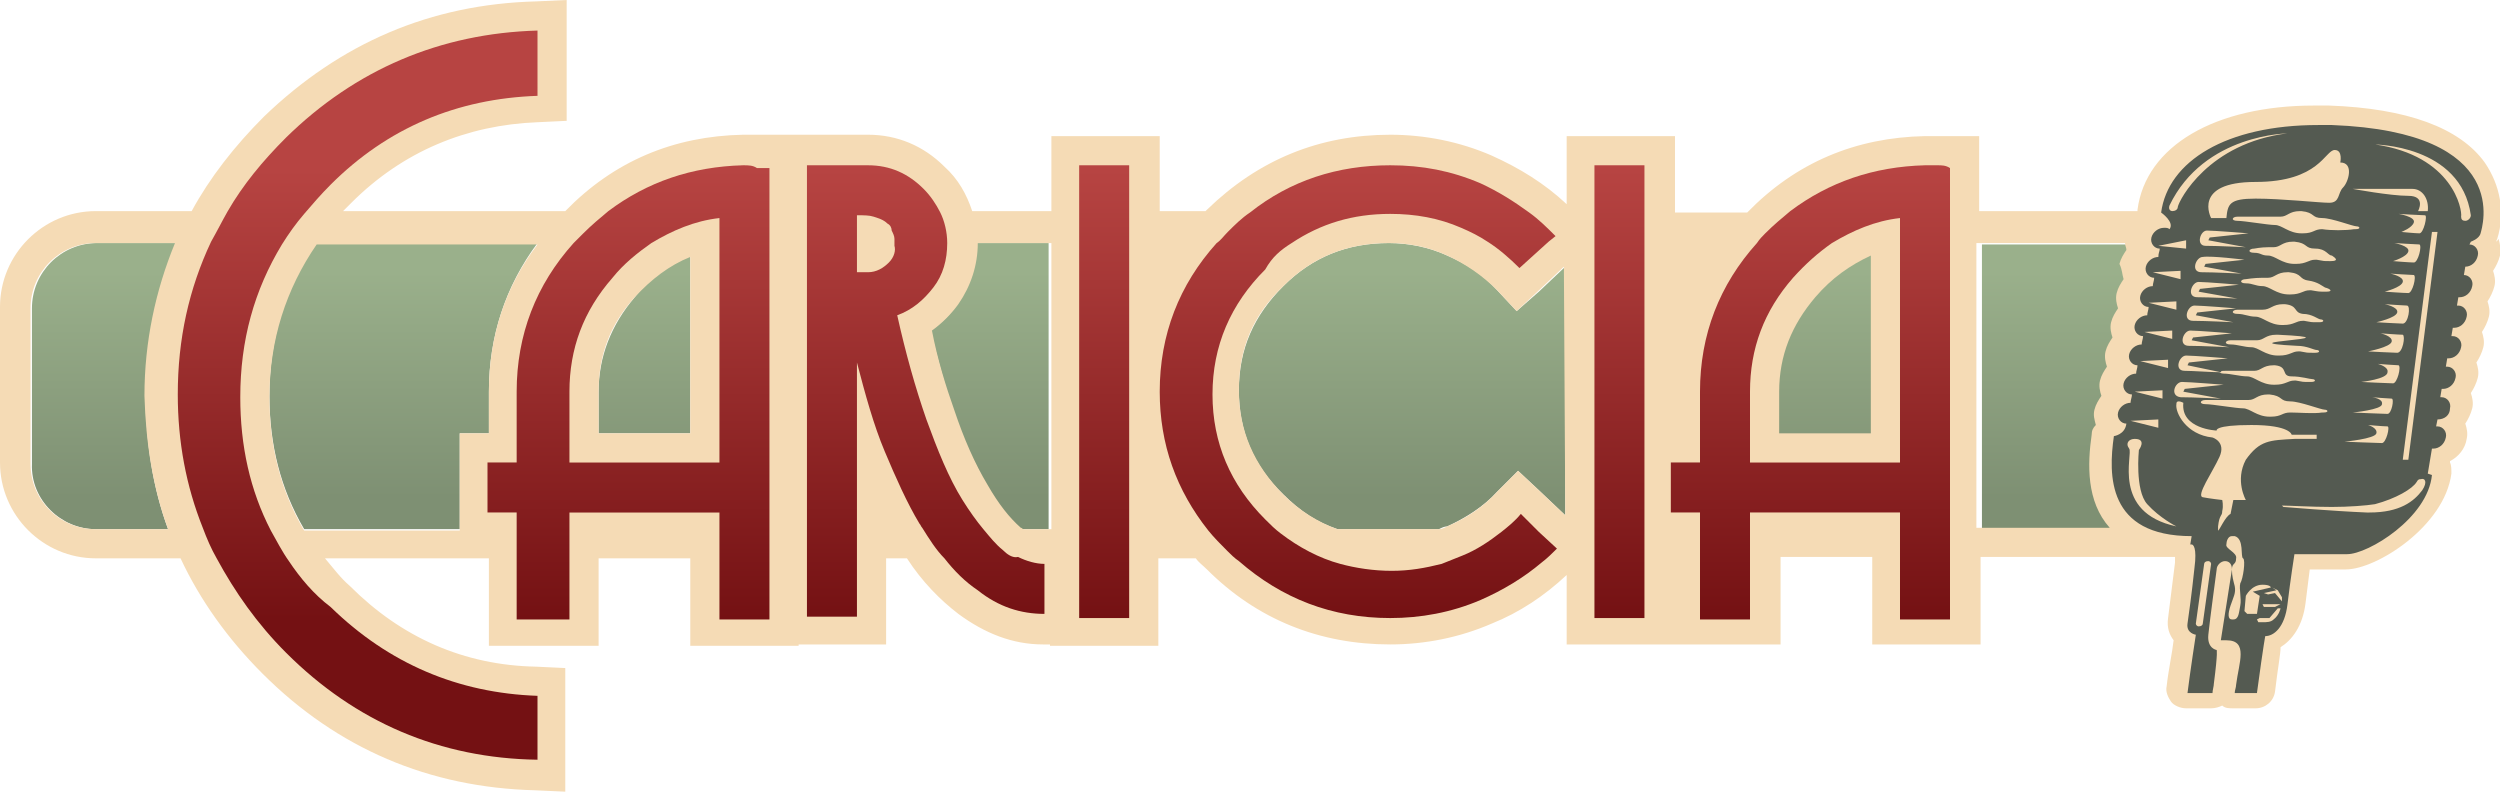 <?xml version="1.0" encoding="utf-8"?>
<!-- Generator: Adobe Illustrator 22.1.0, SVG Export Plug-In . SVG Version: 6.00 Build 0)  -->
<svg version="1.1" id="Layer_1" xmlns="http://www.w3.org/2000/svg" xmlns:xlink="http://www.w3.org/1999/xlink" x="0px" y="0px"
	 viewBox="0 0 180 57.1" style="enable-background:new 0 0 180 57.1;" xml:space="preserve">
<style type="text/css">
	.st0{fill:none;}
	.st1{fill:url(#SVGID_1_);}
	.st2{fill:url(#SVGID_2_);}
	.st3{fill:url(#SVGID_3_);}
	.st4{fill:url(#SVGID_4_);}
	.st5{fill:url(#SVGID_5_);}
	.st6{fill:url(#SVGID_6_);}
	.st7{fill:#F5DBB5;}
	.st8{fill:url(#SVGID_7_);}
	.st9{fill:#545A51;}
	.st10{fill:url(#SVGID_8_);}
	.st11{fill:url(#SVGID_9_);}
	.st12{fill:url(#SVGID_10_);}
	.st13{fill:url(#SVGID_11_);}
	.st14{fill:url(#SVGID_12_);}
	.st15{fill:url(#SVGID_13_);}
	.st16{fill:url(#SVGID_14_);}
</style>
<path class="st0" d="M153.7,26.2l0.7-0.1c2-0.9,3.8-2.1,5.4-3.7l0.4-0.6l0.7-1c0.1-0.2,0.2-0.4,0.2-0.6c0-0.2-0.4-0.3-1.3-0.2
	l-1.3,0.6l-0.7,0.3l-0.6,0.3c-2.1,1.5-3.3,2.9-3.9,4.4C153.3,26.1,153.4,26.2,153.7,26.2z"/>
<path class="st0" d="M92.3,32.7H93c2.3-0.8,4.5-1.9,6.5-3.5l0.5-0.6l0.9-1.1c0.2-0.2,0.3-0.4,0.3-0.6c0-0.3-0.5-0.4-1.4-0.4
	l-1.5,0.6l-0.8,0.3l-0.7,0.3c-2.5,1.4-4.1,2.9-4.8,4.5C91.9,32.5,92,32.7,92.3,32.7z"/>
<g>
	
		<linearGradient id="SVGID_1_" gradientUnits="userSpaceOnUse" x1="46.385" y1="37.515" x2="46.385" y2="21.247" gradientTransform="matrix(1 0 0 -1 0 57.08)">
		<stop  offset="0" style="stop-color:#9AB08B"/>
		<stop  offset="1" style="stop-color:#7E9073"/>
	</linearGradient>
	<path class="st1" d="M45.7,21.4c-1.7,2-2.6,4.3-2.6,6.8v2.6v0.4h6.6V18.4C48.2,19.1,46.8,20,45.7,21.4z"/>
	
		<linearGradient id="SVGID_2_" gradientUnits="userSpaceOnUse" x1="7.465" y1="37.516" x2="7.465" y2="21.247" gradientTransform="matrix(1 0 0 -1 0 57.08)">
		<stop  offset="0" style="stop-color:#9AB08B"/>
		<stop  offset="1" style="stop-color:#7E9073"/>
	</linearGradient>
	<path class="st2" d="M6.9,38.1h5.2c-1.1-3-1.6-6.2-1.6-9.6c0-3.9,0.7-7.6,2.2-11H7c-2.6,0-4.7,2.1-4.7,4.7v11.2
		C2.2,36,4.4,38.1,6.9,38.1z"/>
	
		<linearGradient id="SVGID_3_" gradientUnits="userSpaceOnUse" x1="29.025" y1="37.516" x2="29.025" y2="21.247" gradientTransform="matrix(1 0 0 -1 0 57.08)">
		<stop  offset="0" style="stop-color:#9AB08B"/>
		<stop  offset="1" style="stop-color:#7E9073"/>
	</linearGradient>
	<path class="st3" d="M33.1,36.9v-3.6v-2.1h2.1v-0.4v-2.6c0-4,1.2-7.6,3.5-10.7H22.8c-2.3,3.2-3.4,6.9-3.4,11c0,3.5,0.8,6.7,2.5,9.6
		h11.2V36.9z"/>
	
		<linearGradient id="SVGID_4_" gradientUnits="userSpaceOnUse" x1="147.935" y1="37.516" x2="147.935" y2="21.247" gradientTransform="matrix(1 0 0 -1 0 57.08)">
		<stop  offset="0" style="stop-color:#9AB08B"/>
		<stop  offset="1" style="stop-color:#7E9073"/>
	</linearGradient>
	<path class="st4" d="M152.1,38.1c-1.7-1.9-1.6-4.6-1.3-6.7c0-0.3,0.1-0.5,0.3-0.7c-0.1-0.3-0.1-0.7-0.1-1.1c0.1-0.4,0.2-0.7,0.5-1
		c-0.1-0.3-0.2-0.7-0.1-1.1c0.1-0.4,0.2-0.7,0.5-1c-0.1-0.3-0.2-0.7-0.1-1.1c0.1-0.4,0.2-0.7,0.5-1c-0.1-0.3-0.2-0.7-0.1-1.1
		c0.1-0.4,0.2-0.7,0.5-1c-0.1-0.3-0.2-0.7-0.1-1.1c0.1-0.4,0.2-0.7,0.5-1c-0.1-0.3-0.2-0.7-0.1-1.1c0.1-0.4,0.2-0.7,0.5-1
		c-0.1-0.2-0.1-0.3-0.1-0.5h-10.7v10.7v9.9L152.1,38.1C152.1,38.1,152.1,38.1,152.1,38.1z"/>
	
		<linearGradient id="SVGID_5_" gradientUnits="userSpaceOnUse" x1="100.97" y1="37.515" x2="100.97" y2="21.247" gradientTransform="matrix(1 0 0 -1 0 57.08)">
		<stop  offset="0" style="stop-color:#9AB08B"/>
		<stop  offset="1" style="stop-color:#7E9073"/>
	</linearGradient>
	<path class="st5" d="M109.2,22.4l-1.4-1.5c-1-1.1-2.2-1.9-3.6-2.5c-1.3-0.6-2.8-0.9-4.2-0.9c-3,0-5.5,1-7.6,3.1
		c-2.1,2.1-3.2,4.5-3.2,7.5c0,2.9,1,5.4,3.2,7.5c1.2,1.2,2.4,2,3.9,2.5h7.3c0.2-0.1,0.4-0.2,0.6-0.2c1.3-0.6,2.6-1.4,3.6-2.5
		l1.5-1.5l1.5,1.4l1.9,1.8V19.2l-1.9,1.8L109.2,22.4z"/>
	
		<linearGradient id="SVGID_6_" gradientUnits="userSpaceOnUse" x1="71.295" y1="37.516" x2="71.295" y2="21.247" gradientTransform="matrix(1 0 0 -1 0 57.08)">
		<stop  offset="0" style="stop-color:#9AB08B"/>
		<stop  offset="1" style="stop-color:#7E9073"/>
	</linearGradient>
	<path class="st6" d="M70.3,17.5c0,1.6-0.5,3.1-1.4,4.4c-0.5,0.8-1.2,1.4-1.9,1.9c0.5,2,1,3.9,1.6,5.7c0.7,2.1,1.6,3.9,2.4,5.4
		c0.8,1.4,1.6,2.4,2.4,3.1c0.1,0.1,0.1,0.1,0.2,0.1h1.9V17.5L70.3,17.5C70.3,17.5,70.3,17.5,70.3,17.5z"/>
	<path class="st7" d="M179.8,17.2c0.6-1.9,0.2-3.9-0.9-5.5c-1.8-2.5-5.6-3.9-11.2-4.1c-0.4,0-0.7,0-1.1,0c-7.1,0-12.1,2.9-12.7,7.5
		c0,0.1,0,0.1,0,0.1h-11.4v-3.3V9.8h-2.1h-0.9h-0.9h0h0c-5,0.1-9.3,1.9-12.8,5.5h-5.2v-3.3V9.8h-2.1h-3.6h-2.1v2.1v2.8
		c-1.6-1.5-3.4-2.6-5.4-3.5c-2.3-1-4.8-1.5-7.3-1.5c-5.1,0-9.5,1.8-13.2,5.4c0,0-0.1,0.1-0.1,0.1h-3.3v-3.3V9.8h-2.1h-3.6h-2.1v2.1
		v3.3H70c-0.4-1.2-1-2.3-2-3.2c-1.5-1.5-3.4-2.3-5.5-2.3h-1.1h-1.1h-1.1H58h-2.1v0h-0.6h-0.9h-0.9h0h0c-5,0.1-9.3,1.9-12.8,5.5h-16
		c0.2-0.2,0.4-0.4,0.6-0.6c3.7-3.7,8.3-5.6,13.4-5.8l2.1-0.1V6.8V2.2V0l-2.2,0.1c-7.6,0.2-14.1,3-19.6,8.3c-2.1,2.1-3.9,4.4-5.2,6.8
		H6.9c-3.8,0-6.9,3.1-6.9,6.9v11.2c0,3.8,3.1,6.9,6.9,6.9H13c1.4,3,3.4,5.8,5.9,8.3c5.4,5.4,12,8.2,19.6,8.4l2.2,0.1v-2.2v-4.6v-2.1
		l-2.1-0.1c-5.2-0.1-9.7-2.1-13.4-5.8c-0.7-0.6-1.2-1.3-1.8-2h11.8v4.2v2.1h2.1H41h2.1v-2.1v-4.2h6.6v4.2v2.1h2.1h3.6h2.1v-0.1h0.6
		h3.6h2.1v-2.1v-4.1h1.5c1.1,1.7,2.4,3,3.7,4c1.9,1.4,3.9,2.2,6.1,2.2h0.5v0.1h2.1h3.6h2.1v-2.1v-4.2h2.7c0.2,0.3,0.5,0.5,0.8,0.8
		c3.6,3.6,8.1,5.4,13.2,5.4c2.5,0,5-0.5,7.3-1.5c2-0.8,3.8-2,5.4-3.5v2.9v2.1h2.1h3.6h1.9h2.1h3.6h2.1v-2.1v-4.2h6.6v4.2v2.1h2.1
		h3.6h2.1v-2.1v-4.2h14c0,0.1,0,0.2,0,0.4l-0.5,4c-0.1,0.7,0.1,1.2,0.4,1.6c-0.1,0.9-0.4,2.3-0.5,3.3c-0.1,0.4,0.1,0.8,0.3,1.1
		s0.7,0.5,1.1,0.5h1.8c0.3,0,0.6-0.1,0.8-0.2c0.2,0.2,0.5,0.2,0.8,0.2h1.6c0.7,0,1.3-0.5,1.4-1.2c0.2-1.7,0.4-2.7,0.4-3.2
		c0.8-0.5,1.6-1.5,1.8-3.2l0.3-2.4h2.6c2.2,0,7.1-3.1,7.6-6.9c0-0.3,0-0.6-0.1-0.8l0-0.1c0.6-0.3,1.1-0.9,1.2-1.6
		c0.1-0.4,0-0.8-0.1-1.1c0.2-0.3,0.4-0.7,0.5-1.1c0.1-0.4,0-0.8-0.1-1.1c0.2-0.3,0.4-0.7,0.5-1.1c0.1-0.4,0-0.8-0.1-1.1
		c0.2-0.3,0.4-0.7,0.5-1.1c0.1-0.4,0-0.8-0.1-1.1c0.2-0.3,0.4-0.7,0.5-1.1c0.1-0.4,0-0.8-0.1-1.1c0.2-0.3,0.4-0.7,0.5-1.1
		c0.1-0.4,0-0.8-0.1-1.1c0.2-0.3,0.4-0.7,0.5-1.1c0.1-0.4,0-0.8-0.1-1.2C179.7,17.5,179.7,17.4,179.8,17.2z M12.1,38.1H6.9
		c-2.6,0-4.7-2.1-4.7-4.7V22.2c0-2.6,2.1-4.7,4.7-4.7h5.7c-1.4,3.4-2.2,7.1-2.2,11C10.5,31.9,11,35.1,12.1,38.1z M35.2,28.2v2.6v0.4
		h-2.1v2.1v3.6v1.3H21.9c-1.7-2.9-2.5-6.1-2.5-9.6c0-4.1,1.2-7.8,3.4-11h15.9C36.4,20.6,35.2,24.2,35.2,28.2z M49.7,31.2h-6.6v-0.4
		v-2.6c0-2.6,0.8-4.8,2.6-6.8c1.2-1.3,2.5-2.3,4-2.9V31.2z M75.6,38.1h-1.9c-0.1,0-0.1-0.1-0.2-0.1c-0.8-0.7-1.6-1.7-2.4-3.1
		c-0.9-1.5-1.7-3.3-2.4-5.4c-0.6-1.7-1.2-3.6-1.6-5.7c0.7-0.5,1.4-1.2,1.9-1.9c0.9-1.3,1.4-2.8,1.4-4.4v0h5.3V38.1z M112.7,37.1
		l-1.9-1.8l-1.5-1.4l-1.5,1.5c-1,1.1-2.2,1.9-3.6,2.5c-0.2,0.1-0.4,0.2-0.6,0.2h-7.3c-1.4-0.5-2.7-1.3-3.9-2.5
		c-2.1-2.1-3.2-4.6-3.2-7.5c0-3,1-5.4,3.2-7.5c2.1-2.1,4.6-3.1,7.6-3.1c1.5,0,2.9,0.3,4.2,0.9c1.3,0.6,2.5,1.4,3.6,2.5l1.4,1.5
		l1.5-1.4l1.9-1.8L112.7,37.1L112.7,37.1z M152.9,20.1c-0.2,0.3-0.4,0.6-0.5,1c-0.1,0.4,0,0.8,0.1,1.1c-0.2,0.3-0.4,0.6-0.5,1
		c-0.1,0.4,0,0.8,0.1,1.1c-0.2,0.3-0.4,0.6-0.5,1c-0.1,0.4,0,0.8,0.1,1.1c-0.2,0.3-0.4,0.6-0.5,1c-0.1,0.4,0,0.8,0.1,1.1
		c-0.2,0.3-0.4,0.6-0.5,1c-0.1,0.4,0,0.7,0.1,1.1c-0.2,0.2-0.3,0.4-0.3,0.7c-0.3,2.1-0.4,4.8,1.3,6.7c0,0,0,0,0,0h-9.6v-9.9V17.5
		h10.7c0,0.2,0.1,0.3,0.1,0.5c-0.2,0.3-0.4,0.6-0.5,1C152.8,19.4,152.8,19.8,152.9,20.1z"/>
	
		<linearGradient id="SVGID_7_" gradientUnits="userSpaceOnUse" x1="131.435" y1="37.515" x2="131.435" y2="21.247" gradientTransform="matrix(1 0 0 -1 0 57.08)">
		<stop  offset="0" style="stop-color:#9AB08B"/>
		<stop  offset="1" style="stop-color:#7E9073"/>
	</linearGradient>
	<path class="st8" d="M130.7,21.4c-1.7,2-2.6,4.2-2.6,6.8v2.6v0.4h6.6V18.4C133.2,19.1,131.9,20,130.7,21.4z"/>
	<path class="st9" d="M175.5,30.2C175.5,30.2,175.6,30.2,175.5,30.2c0.5,0,0.9-0.3,0.9-0.8c0.1-0.4-0.2-0.8-0.6-0.8h0
		c0,0-0.1,0-0.1,0l0.1-0.6c0,0,0.1,0,0.1,0c0,0,0,0,0,0c0.4,0,0.8-0.3,0.9-0.8c0.1-0.4-0.2-0.8-0.6-0.8c0,0,0,0,0,0c0,0,0,0-0.1,0
		l0.1-0.6c0,0,0,0,0.1,0c0,0,0,0,0,0c0.4,0,0.8-0.3,0.9-0.8c0.1-0.4-0.2-0.8-0.6-0.8h0c0,0,0,0-0.1,0l0.1-0.6c0,0,0,0,0.1,0
		c0,0,0,0,0,0c0.4,0,0.8-0.3,0.9-0.8c0.1-0.4-0.2-0.8-0.6-0.8c0,0,0,0,0,0c0,0,0,0-0.1,0l0.1-0.6c0,0,0,0,0.1,0c0,0,0,0,0,0
		c0.4,0,0.8-0.3,0.9-0.8c0.1-0.4-0.2-0.8-0.6-0.8c0,0,0,0,0,0s0,0,0,0l0.1-0.6c0,0,0,0,0,0s0,0,0,0c0.4,0,0.8-0.3,0.9-0.8
		c0.1-0.4-0.2-0.8-0.6-0.8l0,0c0,0,0,0,0,0l0.1-0.2c0,0,0.6-0.2,0.7-0.6c0.1-0.4,2.4-7.3-10.7-7.8c-0.4,0-0.7,0-1,0
		c-6.6,0-10.8,2.6-11.3,6.3c0,0,1,0.7,0.6,1.2c-0.1-0.1-0.2-0.1-0.4-0.1c0,0,0,0,0,0c-0.4,0-0.8,0.3-0.9,0.7
		c-0.1,0.4,0.2,0.8,0.6,0.8c0,0.2-0.1,0.3-0.1,0.6c0,0,0,0,0,0c-0.4,0-0.8,0.3-0.9,0.7c-0.1,0.4,0.2,0.8,0.6,0.8
		c0,0.2-0.1,0.4-0.1,0.6c0,0,0,0,0,0c-0.4,0-0.8,0.3-0.9,0.7c-0.1,0.4,0.2,0.8,0.6,0.8c0,0.2-0.1,0.4-0.1,0.6c0,0,0,0,0,0
		c-0.4,0-0.8,0.3-0.9,0.7c-0.1,0.4,0.2,0.8,0.6,0.8c0,0.2-0.1,0.4-0.1,0.6c0,0,0,0,0,0c-0.4,0-0.8,0.3-0.9,0.7
		c-0.1,0.4,0.2,0.8,0.6,0.8c0,0.2-0.1,0.4-0.1,0.6c0,0,0,0,0,0c-0.4,0-0.8,0.3-0.9,0.7c-0.1,0.4,0.2,0.8,0.6,0.8
		c0,0.2-0.1,0.4-0.1,0.6c0,0,0,0,0,0c-0.4,0-0.8,0.3-0.9,0.7c-0.1,0.4,0.2,0.8,0.6,0.8c-0.1,0.8-0.9,0.9-0.9,0.9
		c-0.4,2.8-0.5,7.2,5.6,7.2l-0.1,0.6c0,0,0,0,0.1,0c0.1,0,0.4,0.2,0.2,1.7c-0.2,1.9-0.4,3.3-0.5,4c-0.1,0.7,0.6,0.8,0.6,0.8
		s-0.4,2.6-0.6,4.2h1.8c0-0.2,0.1-0.5,0.1-0.7c0.3-2.3,0.2-2.4,0.2-2.4s-0.7-0.1-0.6-1.1c0.1-1,0.6-4.7,0.6-4.7
		c0-0.3,0.3-0.6,0.6-0.6s0.5,0.2,0.5,0.6l-0.8,5.1h0.4c1.6,0,0.9,1.6,0.7,3.2c0,0.2-0.1,0.4-0.1,0.6h1.6c0.5-3.7,0.6-4.1,0.6-4.1
		c0.6,0,1.4-0.6,1.6-2.3c0.2-1.7,0.5-3.6,0.5-3.6s2.7,0,3.8,0c1.5,0,5.8-2.6,6.1-5.7l-0.3-0.1l0.3-1.8c0,0,0.1,0,0.1,0c0,0,0,0,0,0
		c0.4,0,0.8-0.3,0.9-0.8c0.1-0.4-0.2-0.8-0.6-0.8h0c0,0-0.1,0-0.1,0L175.5,30.2C175.5,30.2,175.5,30.2,175.5,30.2z M177.9,15.5
		c0,0.2-0.2,0.4-0.4,0.4c-0.2,0-0.3-0.1-0.3-0.3c0.1-0.5-0.6-4.4-6.2-5.2l-0.1,0C170.9,10.4,177.2,10.4,177.9,15.5z M173.7,13.6
		c0.7,0,1.2,0.7,1.1,1.6h-0.7c0,0,0.6-1.1-0.7-1.1s-4-0.5-4-0.5S173,13.6,173.7,13.6z M161.7,33.1c-0.8,1.5,0,2.9,0,2.9h-0.9l-0.2,1
		c-0.4,0.2-0.8,1.2-0.9,1.2c0,0,0-0.1,0-0.3c0.1-0.9,0.3-0.7,0.3-1.1c0.1-0.4,0-0.8,0-0.8s-0.9-0.1-1.4-0.2s0.7-1.8,1.2-2.9
		c0.5-1.1-0.5-1.4-0.5-1.4c-1.9-0.2-2.7-1.8-2.6-2.4c0-0.2,0.1-0.2,0.2-0.2c0.1,0,0.3,0.1,0.3,0.1c-0.2,1.9,2.4,2,2.4,2
		s-0.2-0.4,2.5-0.4c2.8,0,2.9,0.7,2.9,0.7h1.8l0,0.3c0,0-0.3,0-0.8,0c-0.2,0-0.5,0-0.8,0C163.4,31.7,162.7,31.7,161.7,33.1z
		 M158.9,16.6C159,16.6,159,16.6,158.9,16.6c0.5,0,3,0.2,3,0.2l-2.8,0.3l-0.1,0.2l2.7,0.5c0,0-2-0.1-2.9-0.1
		C158.1,17.7,158.4,16.6,158.9,16.6z M161.6,18.7l-2.8,0.3l-0.1,0.2l2.7,0.5c0,0-2-0.1-2.9-0.1c-0.8,0-0.4-1.1,0.1-1.1c0,0,0,0,0,0
		C159.2,18.4,161.6,18.7,161.6,18.7z M162.9,22.3C163,22.3,163,22.3,162.9,22.3c0.6,0,0.7-0.4,1.5-0.4c0.1,0,0.1,0,0.1,0
		c1,0.1,0.6,0.6,1.3,0.7c0.7,0,1.1,0.4,1.3,0.4c0.2,0,0.3,0.2-0.1,0.2c0,0-0.1,0-0.1,0c-0.6,0-0.4,0-1-0.1c0,0,0,0-0.1,0
		c-0.5,0-0.6,0.3-1.4,0.3c-0.1,0-0.1,0-0.1,0c-0.9,0-1.4-0.6-1.9-0.6s-0.8-0.2-1.3-0.2c-0.5,0-0.4-0.3,0-0.3c0,0,0,0,0,0
		c0,0,0.7,0,1.3,0C162.7,22.3,162.8,22.3,162.9,22.3z M165.4,24.9c0.7,0,1.2,0.3,1.4,0.3c0.2,0,0.3,0.2-0.1,0.2c0,0-0.1,0-0.1,0
		c-0.6,0-0.4,0-1-0.1c0,0,0,0-0.1,0c-0.5,0-0.6,0.3-1.4,0.3c-0.1,0-0.1,0-0.1,0c-0.9,0-1.4-0.6-1.9-0.6s-1-0.2-1.5-0.2
		c-0.5,0-0.4-0.3,0-0.3c0,0,0,0,0,0c0,0,0.8,0,1.4,0c0.2,0,0.3,0,0.4,0c0,0,0,0,0.1,0c0.5,0,0.6-0.4,1.4-0.4c0,0,0.1,0,0.1,0
		C170.2,24.4,159.6,24.6,165.4,24.9z M161.1,21.5c0,0-2-0.1-2.9-0.1c-0.8,0-0.4-1.1,0.1-1.1c0,0,0,0,0,0c0.5,0,2.9,0.2,2.9,0.2
		l-2.8,0.3l-0.1,0.2L161.1,21.5z M158,22C158,22,158,22,158,22c0.5,0,3,0.2,3,0.2l-2.8,0.3l-0.1,0.2l2.7,0.5c0,0-2-0.1-2.9-0.1
		C157.1,23.1,157.5,22,158,22z M157.7,23.8C157.7,23.8,157.7,23.8,157.7,23.8c0.5,0,3,0.2,3,0.2l-2.8,0.3l-0.1,0.2l2.7,0.5
		c0,0-2-0.1-2.9-0.1C156.8,24.9,157.2,23.8,157.7,23.8z M157.4,25.6C157.4,25.6,157.4,25.6,157.4,25.6c0.5,0,3,0.2,3,0.2l-2.8,0.3
		l-0.1,0.2l2.4,0.5c0-0.1,0.1-0.1,0.3-0.1c0,0,0,0,0,0c0,0,0.8,0,1.5,0c0.2,0,0.4,0,0.5,0c0,0,0,0,0.1,0c0.5,0,0.6-0.4,1.4-0.4
		c0.1,0,0.1,0,0.1,0c1,0.1,0.4,0.8,1.2,0.8c0.7,0,1.3,0.2,1.5,0.2c0.2,0,0.3,0.2-0.1,0.2c0,0-0.1,0-0.1,0c-0.6,0-0.4,0-1-0.1
		c0,0,0,0-0.1,0c-0.5,0-0.6,0.3-1.4,0.3c-0.1,0-0.1,0-0.1,0c-0.9,0-1.4-0.6-1.9-0.6c-0.5,0-1.2-0.2-1.7-0.2c-0.2,0-0.3-0.1-0.3-0.1
		c-0.6,0-1.9-0.1-2.5-0.1C156.5,26.7,156.9,25.6,157.4,25.6z M157.1,27.5C157.1,27.5,157.1,27.5,157.1,27.5c0.5,0,3,0.2,3,0.2
		l-2.8,0.3l-0.1,0.2l2.7,0.5c0,0-2-0.1-2.9-0.1C156.2,28.5,156.6,27.5,157.1,27.5z M164.9,29.7C164.9,29.7,164.8,29.7,164.9,29.7
		c-0.6,0-0.6,0.3-1.4,0.3c-0.1,0-0.1,0-0.1,0c-0.9,0-1.4-0.6-1.9-0.6s-2.2-0.3-2.7-0.3c-0.5,0-0.4-0.3,0-0.3c0,0,0,0,0,0
		c0,0,0.1,0,0.1,0c0.5,0,2.3,0,2.9,0c0,0,0,0,0.1,0c0.5,0,0.6-0.4,1.4-0.4c0.1,0,0.1,0,0.1,0c1,0.1,0.7,0.5,1.5,0.5
		c0.7,0,2.2,0.6,2.5,0.6c0.2,0,0.3,0.2-0.1,0.2c0,0-0.1,0-0.1,0C166.6,29.8,165.5,29.7,164.9,29.7z M167.5,21
		C167.5,21,167.4,21,167.5,21c-0.6,0-0.5,0-1.1-0.1c0,0,0,0-0.1,0c-0.5,0-0.6,0.3-1.4,0.3c-0.1,0-0.1,0-0.1,0
		c-0.9,0-1.4-0.6-1.9-0.6s-0.7-0.2-1.2-0.2c-0.5,0-0.4-0.3,0-0.3c0,0,0,0,0,0c0,0,0.6-0.1,1.2-0.1c0.1,0,0.2,0,0.3,0c0,0,0,0,0.1,0
		c0.5,0,0.6-0.4,1.4-0.4c0.1,0,0.1,0,0.1,0c1,0.1,0.7,0.5,1.4,0.6s1,0.4,1.2,0.5C167.8,20.8,168,21,167.5,21z M167.8,18.8
		c-0.6,0-0.4,0-1-0.1c0,0,0,0-0.1,0c-0.5,0-0.6,0.3-1.4,0.3c-0.1,0-0.1,0-0.1,0c-0.9,0-1.4-0.6-1.9-0.6s-0.5-0.2-1-0.2
		c-0.5,0-0.4-0.3,0-0.3c0,0,0,0,0,0c0,0,0.5-0.1,1-0.1c0.1,0,0.2,0,0.3,0c0,0,0,0,0.1,0c0.5,0,0.6-0.4,1.4-0.4c0.1,0,0.1,0,0.1,0
		c1,0.1,0.7,0.5,1.5,0.5s0.9,0.5,1.2,0.5C168.2,18.6,168.4,18.8,167.8,18.8C167.9,18.8,167.8,18.8,167.8,18.8z M167.2,16.5
		C167.2,16.5,167.1,16.5,167.2,16.5c-0.6,0-0.6,0.3-1.4,0.3c-0.1,0-0.1,0-0.1,0c-0.9,0-1.4-0.6-1.9-0.6c-0.5,0-2.2-0.3-2.7-0.3
		c-0.5,0-0.4-0.3,0-0.3c0,0,0,0,0,0c0,0,0,0,0.1,0c0.5,0,2.4,0,2.9,0c0,0,0,0,0.1,0c0.5,0,0.6-0.4,1.4-0.4c0.1,0,0.1,0,0.1,0
		c1,0.1,0.7,0.5,1.5,0.5c0.7,0,2.2,0.6,2.5,0.6c0.2,0,0.3,0.2-0.1,0.2c0,0-0.1,0-0.1,0C168.9,16.6,167.8,16.6,167.2,16.5z
		 M170.5,30.6c0,0,1.1,0.1,1.4,0.1c0.2,0-0.1,1.2-0.4,1.2c0,0,0,0,0,0c-0.3,0-2.7-0.1-2.7-0.1s2.2-0.2,2.3-0.6
		C171.2,30.8,170.5,30.6,170.5,30.6z M171.9,29.8L171.9,29.8c-0.3,0-2.5-0.1-2.5-0.1s2.1-0.2,2.1-0.6c0.1-0.4-0.7-0.5-0.7-0.5
		s1.2,0.1,1.4,0.1S172.2,29.8,171.9,29.8z M172.3,27.6L172.3,27.6c-0.3,0-2.3-0.1-2.3-0.1s1.9-0.2,1.9-0.7c0.1-0.4-0.7-0.6-0.7-0.6
		s1.3,0.1,1.5,0.1C172.9,26.4,172.6,27.6,172.3,27.6z M172.6,25.4L172.6,25.4c-0.3,0-2.1-0.1-2.1-0.1s1.6-0.3,1.7-0.7
		c0.1-0.4-0.8-0.6-0.8-0.6s1.3,0.1,1.6,0.1C173.2,24.2,173,25.4,172.6,25.4z M173,23.3C173,23.3,173,23.3,173,23.3
		c-0.3,0-1.9-0.1-1.9-0.1s1.4-0.3,1.5-0.7c0.1-0.4-0.9-0.6-0.9-0.6s1.4,0.1,1.6,0.1C173.6,22,173.4,23.3,173,23.3z M173.4,21.1
		C173.4,21.1,173.4,21.1,173.4,21.1c-0.3,0-1.7-0.1-1.7-0.1s1.2-0.3,1.3-0.7c0.1-0.4-0.9-0.6-0.9-0.6s1.5,0.1,1.7,0.1
		C174,19.9,173.7,21.1,173.4,21.1z M173.8,18.9C173.8,18.9,173.8,18.9,173.8,18.9c-0.3,0-1.5-0.1-1.5-0.1s1-0.3,1.1-0.7
		c0.1-0.4-1-0.6-1-0.6s1.6,0.1,1.8,0.1C174.4,17.7,174.1,18.9,173.8,18.9z M174.2,16.8C174.2,16.8,174.2,16.8,174.2,16.8
		c-0.3,0-1.3-0.1-1.3-0.1s0.8-0.3,0.9-0.7c0.1-0.4-1.1-0.6-1.1-0.6s1.6,0.1,1.9,0.1C174.8,15.5,174.5,16.8,174.2,16.8z M168.1,10.8
		c0.6,0,0.4,0.9,0.4,0.9c1,0,0.6,1.4,0.2,1.8c-0.4,0.4-0.2,1.1-1,1.1c-0.7,0-3.4-0.3-5.3-0.3s-2,0.4-2.1,1.4h-1.1
		c0,0-1.4-2.6,3.2-2.6C167,13.1,167.4,10.8,168.1,10.8z M156.2,14.8c2.5-5.2,8.6-5.2,8.6-5.2l-0.1,0c-5.7,0.7-7.8,4.8-7.9,5.3
		c0,0.2-0.2,0.3-0.4,0.3C156.3,15.2,156.1,15.1,156.2,14.8z M157.4,17.3l0,0.6l-2-0.2L157.4,17.3z M157,19.5l0,0.6l-2-0.5L157,19.5z
		 M156.7,21.7l0,0.6l-2-0.5L156.7,21.7z M156.4,23.8l0,0.6l-2-0.5L156.4,23.8z M156.1,25.9l0,0.6l-2-0.5L156.1,25.9z M155.7,28.1
		l0,0.6l-2-0.5L155.7,28.1z M155.4,30.2l0,0.6l-2-0.5L155.4,30.2z M153.3,32.3c-0.3-0.4,0-0.7,0.4-0.7c0.9,0,0.3,0.8,0.3,0.8
		s-0.3,2.9,0.6,3.9c0.9,1,2.1,1.6,2.1,1.6C152,36.9,153.6,32.7,153.3,32.3z M158.6,44.9c0,0.1-0.1,0.2-0.3,0.2
		c-0.1,0-0.2-0.1-0.2-0.2l0.6-4.3c0-0.1,0.1-0.2,0.3-0.2c0.1,0,0.2,0.1,0.2,0.2L158.6,44.9z M161.3,43.6c-0.1,0.5-0.1,1-0.5,1
		c0,0-0.1,0-0.1,0c-0.3,0-0.3-0.4-0.1-1c0.2-0.6,0.4-0.9,0.3-1.4c-0.1-0.4-0.2-0.7-0.2-1.2s0.3-0.3,0.3-0.8c0.1-0.4-0.8-0.7-0.7-1
		c0-0.2,0.1-0.6,0.4-0.6c0.1,0,0.1,0,0.2,0c0.7,0.2,0.4,1.5,0.6,1.6s0,1.5-0.2,1.8C161.2,42.4,161.4,43.1,161.3,43.6z M161.8,44.2
		l-0.2-0.2l0.1-1.1c0,0,0.4-0.8,1.2-0.8c0.6,0,0.6,0.2,0.6,0.2l-1.3,0.3l0.5,0.3l-0.2,1.3C162.6,44.2,161.8,44.2,161.8,44.2z
		 M163.7,44.6c-0.2,0.2-0.5,0.2-0.8,0.2c-0.2,0-0.3,0-0.3,0l-0.1-0.2l0.2-0.1l0.7,0l0.6-0.7l0.2,0C164.2,43.8,164.1,44.3,163.7,44.6
		z M163.8,43.7h-0.8l-0.1-0.2h1.3L163.8,43.7z M164.3,43.3l-0.5-0.6l-0.5,0.1l-0.3-0.1l0.9-0.2l-0.3-0.2l0.4,0.2l0.3,0.5L164.3,43.3
		z M174.4,35.3c-0.6,0.8-1.6,1.6-3.8,1.6c-0.1,0-0.1,0-0.2,0c-2.4-0.1-6-0.4-6-0.4l-0.1-0.1c0.5,0,2.1,0.1,3.6,0.1
		c1.2,0,2.5-0.1,3.1-0.2c1.5-0.4,2.7-1.1,3-1.6c0.1-0.2,0.2-0.2,0.3-0.2C174.6,34.4,174.8,34.7,174.4,35.3z M173.4,33.1H173
		l2.1-16.4h0.4L173.4,33.1z"/>
	<g>
		
			<linearGradient id="SVGID_8_" gradientUnits="userSpaceOnUse" x1="79.505" y1="44.867" x2="79.505" y2="12.493" gradientTransform="matrix(1 0 0 -1 0 57.08)">
			<stop  offset="0" style="stop-color:#B74442"/>
			<stop  offset="1" style="stop-color:#741113"/>
		</linearGradient>
		<polygon class="st10" points="77.7,15.3 77.7,17.5 77.7,38.1 77.7,40.4 77.7,44.5 81.3,44.5 81.3,40.4 81.3,38.1 81.3,17.5 
			81.3,15.3 81.3,11.9 77.7,11.9 		"/>
		
			<linearGradient id="SVGID_9_" gradientUnits="userSpaceOnUse" x1="45.305" y1="44.867" x2="45.305" y2="12.493" gradientTransform="matrix(1 0 0 -1 0 57.08)">
			<stop  offset="0" style="stop-color:#B74442"/>
			<stop  offset="1" style="stop-color:#741113"/>
		</linearGradient>
		<path class="st11" d="M53.5,11.9c-3.7,0.1-6.9,1.2-9.7,3.3c-0.6,0.5-1.2,1-1.8,1.6c-0.2,0.2-0.4,0.4-0.7,0.7
			c-2.7,3-4.1,6.6-4.1,10.7c0,0.9,0,1.7,0,2.6s0,1.7,0,2.5h-2.1v3.6h2.1v1.3v2.2v4.2H41v-4.2v-2.2v-1.3h10.8v1.3v2.2v4.2h3.6
			c0-1.4,0-2.8,0-4.2c0-0.8,0-1.5,0-2.2c0-3.3,0-6.6,0-9.9c0-3.6,0-7.2,0-10.7c0-0.8,0-1.5,0-2.2c0-1.1,0-2.2,0-3.3
			c-0.3,0-0.6,0-0.9,0C54.2,11.9,53.9,11.9,53.5,11.9z M51.8,33.3H41c0-0.8,0-1.7,0-2.5s0-1.7,0-2.6c0-3.1,1-5.8,3.1-8.2
			c0.8-1,1.8-1.8,2.8-2.5c1.5-0.9,3.1-1.6,4.9-1.8v1.8C51.8,17.5,51.8,33.3,51.8,33.3z"/>
		
			<linearGradient id="SVGID_10_" gradientUnits="userSpaceOnUse" x1="130.355" y1="44.867" x2="130.355" y2="12.493" gradientTransform="matrix(1 0 0 -1 0 57.08)">
			<stop  offset="0" style="stop-color:#B74442"/>
			<stop  offset="1" style="stop-color:#741113"/>
		</linearGradient>
		<path class="st12" d="M139.5,11.9c-0.3,0-0.6,0-0.9,0c-3.7,0.1-6.9,1.2-9.7,3.3c-0.6,0.5-1.2,1-1.8,1.6c-0.2,0.2-0.4,0.4-0.6,0.7
			c-2.7,3-4.1,6.6-4.1,10.7c0,0.9,0,1.7,0,2.6s0,1.7,0,2.5h-2.1v3.6h2.1v1.3v2.2v4.2h3.6v-4.2v-2.2v-1.3h10.8v1.3v2.2v4.2h3.6
			c0-1.4,0-2.8,0-4.2c0-0.8,0-1.5,0-2.2c0-3.3,0-6.6,0-9.9c0-3.6,0-7.2,0-10.7c0-0.8,0-1.5,0-2.2c0-1.1,0-2.2,0-3.3
			C140.1,11.9,139.8,11.9,139.5,11.9z M136.8,33.3H126c0-0.8,0-1.7,0-2.5s0-1.7,0-2.6c0-3.1,1-5.8,3.1-8.2c0.9-1,1.8-1.8,2.8-2.5
			c1.5-0.9,3.1-1.6,4.9-1.8v1.8V33.3z"/>
		
			<linearGradient id="SVGID_11_" gradientUnits="userSpaceOnUse" x1="116.605" y1="44.867" x2="116.605" y2="12.493" gradientTransform="matrix(1 0 0 -1 0 57.08)">
			<stop  offset="0" style="stop-color:#B74442"/>
			<stop  offset="1" style="stop-color:#741113"/>
		</linearGradient>
		<polygon class="st13" points="114.8,15.3 114.8,17.5 114.8,38.1 114.8,40.4 114.8,44.5 118.4,44.5 118.4,40.4 118.4,38.1 
			118.4,17.5 118.4,15.3 118.4,11.9 114.8,11.9 		"/>
		
			<linearGradient id="SVGID_12_" gradientUnits="userSpaceOnUse" x1="97.725" y1="44.867" x2="97.725" y2="12.493" gradientTransform="matrix(1 0 0 -1 0 57.08)">
			<stop  offset="0" style="stop-color:#B74442"/>
			<stop  offset="1" style="stop-color:#741113"/>
		</linearGradient>
		<path class="st14" d="M93,17.5c2.1-1.4,4.4-2.1,7.1-2.1c1.8,0,3.5,0.3,5.1,1c0.7,0.3,1.3,0.6,1.9,1c0.8,0.5,1.6,1.2,2.3,1.9
			l2.1-1.9L112,17c-0.6-0.6-1.2-1.2-1.9-1.7c-1.1-0.8-2.2-1.5-3.5-2.1c-2.1-0.9-4.2-1.3-6.5-1.3c-3.8,0-7.2,1.1-10.1,3.4
			c-0.6,0.4-1.1,0.9-1.6,1.4c-0.3,0.3-0.5,0.6-0.8,0.8c-2.7,3-4.1,6.6-4.1,10.7c0,3.8,1.2,7.1,3.5,10c0.4,0.5,0.9,1,1.4,1.5
			c0.2,0.2,0.5,0.5,0.8,0.7c3.1,2.7,6.7,4.1,10.9,4.1c2.2,0,4.4-0.4,6.5-1.3c1.6-0.7,3.1-1.6,4.4-2.7c0.4-0.3,0.8-0.7,1.1-1
			l-1.3-1.2l-1.3-1.3c-0.4,0.5-0.9,0.9-1.4,1.3c-0.9,0.7-1.8,1.3-2.8,1.7c-0.5,0.2-1,0.4-1.5,0.6c-1.2,0.3-2.3,0.5-3.6,0.5
			c-1.3,0-2.6-0.2-3.7-0.5c-1.5-0.4-3-1.2-4.3-2.2c-0.4-0.3-0.7-0.6-1.1-1c-2.5-2.5-3.8-5.5-3.8-9c0-3.5,1.3-6.5,3.8-9
			C91.6,18.5,92.2,18,93,17.5z"/>
		
			<linearGradient id="SVGID_13_" gradientUnits="userSpaceOnUse" x1="66.555" y1="44.867" x2="66.555" y2="12.493" gradientTransform="matrix(1 0 0 -1 0 57.08)">
			<stop  offset="0" style="stop-color:#B74442"/>
			<stop  offset="1" style="stop-color:#741113"/>
		</linearGradient>
		<path class="st15" d="M72.2,39.6c-0.5-0.4-0.9-0.9-1.4-1.5c-0.5-0.6-1-1.3-1.5-2.1c-1-1.6-1.8-3.6-2.6-5.8
			c-0.8-2.3-1.5-4.8-2.1-7.5c1.1-0.4,1.9-1.1,2.6-2c0.7-0.9,1-2,1-3.2v0c0-0.8-0.2-1.6-0.5-2.2c-0.3-0.6-0.7-1.2-1.2-1.7
			c-1.1-1.1-2.4-1.7-4-1.7c-0.4,0-0.8,0-1.1,0c-0.4,0-0.7,0-1.1,0c-0.4,0-0.8,0-1.1,0s-0.7,0-1.1,0v3.4v2.2v20.6v2.2v4.1h3.6v-4.1
			v-2.2v-12c0.6,2.3,1.2,4.5,2,6.4s1.6,3.7,2.5,5.2c0.1,0.1,0.1,0.2,0.2,0.3c0.5,0.8,1,1.6,1.6,2.2c0.7,0.9,1.5,1.7,2.4,2.3
			c1.5,1.2,3.1,1.7,4.8,1.7v-3.6c-0.6,0-1.3-0.2-1.9-0.5C72.9,40.2,72.5,39.9,72.2,39.6z M64,18.9c-0.4,0.4-0.9,0.7-1.5,0.7
			c-0.1,0-0.2,0-0.4,0c-0.1,0-0.3,0-0.4,0v-2v-2.1c0,0,0.1,0,0.1,0c0.4,0,0.8,0,1.1,0.1s0.7,0.2,1,0.5c0.2,0.1,0.3,0.3,0.3,0.5
			c0.1,0.2,0.2,0.4,0.2,0.6c0,0.1,0,0.1,0,0.2c0,0.1,0,0.1,0,0.2c0,0,0,0.1,0,0.1C64.5,18,64.4,18.5,64,18.9z"/>
		
			<linearGradient id="SVGID_14_" gradientUnits="userSpaceOnUse" x1="25.585" y1="44.867" x2="25.585" y2="12.493" gradientTransform="matrix(1 0 0 -1 0 57.08)">
			<stop  offset="0" style="stop-color:#B74442"/>
			<stop  offset="1" style="stop-color:#741113"/>
		</linearGradient>
		<path class="st16" d="M20.8,40.4c-0.5-0.7-0.9-1.5-1.3-2.2c-1.5-2.9-2.2-6.1-2.2-9.6c0-4.1,1-7.7,3-11c0.5-0.8,1-1.5,1.6-2.2
			c0.6-0.7,1.2-1.4,1.9-2.1c4.1-4.1,9.1-6.2,14.9-6.4V2.2c-7,0.2-13.1,2.8-18.1,7.7c-1.7,1.7-3.1,3.4-4.2,5.3
			c-0.4,0.7-0.8,1.5-1.2,2.2c-1.6,3.4-2.4,7-2.4,11c0,3.4,0.6,6.6,1.8,9.6c0.3,0.8,0.6,1.5,1,2.2c1.3,2.4,2.9,4.7,5,6.8
			c5,5,11.1,7.6,18.1,7.7v-4.6c-5.7-0.2-10.7-2.3-14.9-6.4C22.6,42.8,21.6,41.6,20.8,40.4z"/>
	</g>
</g>
</svg>
